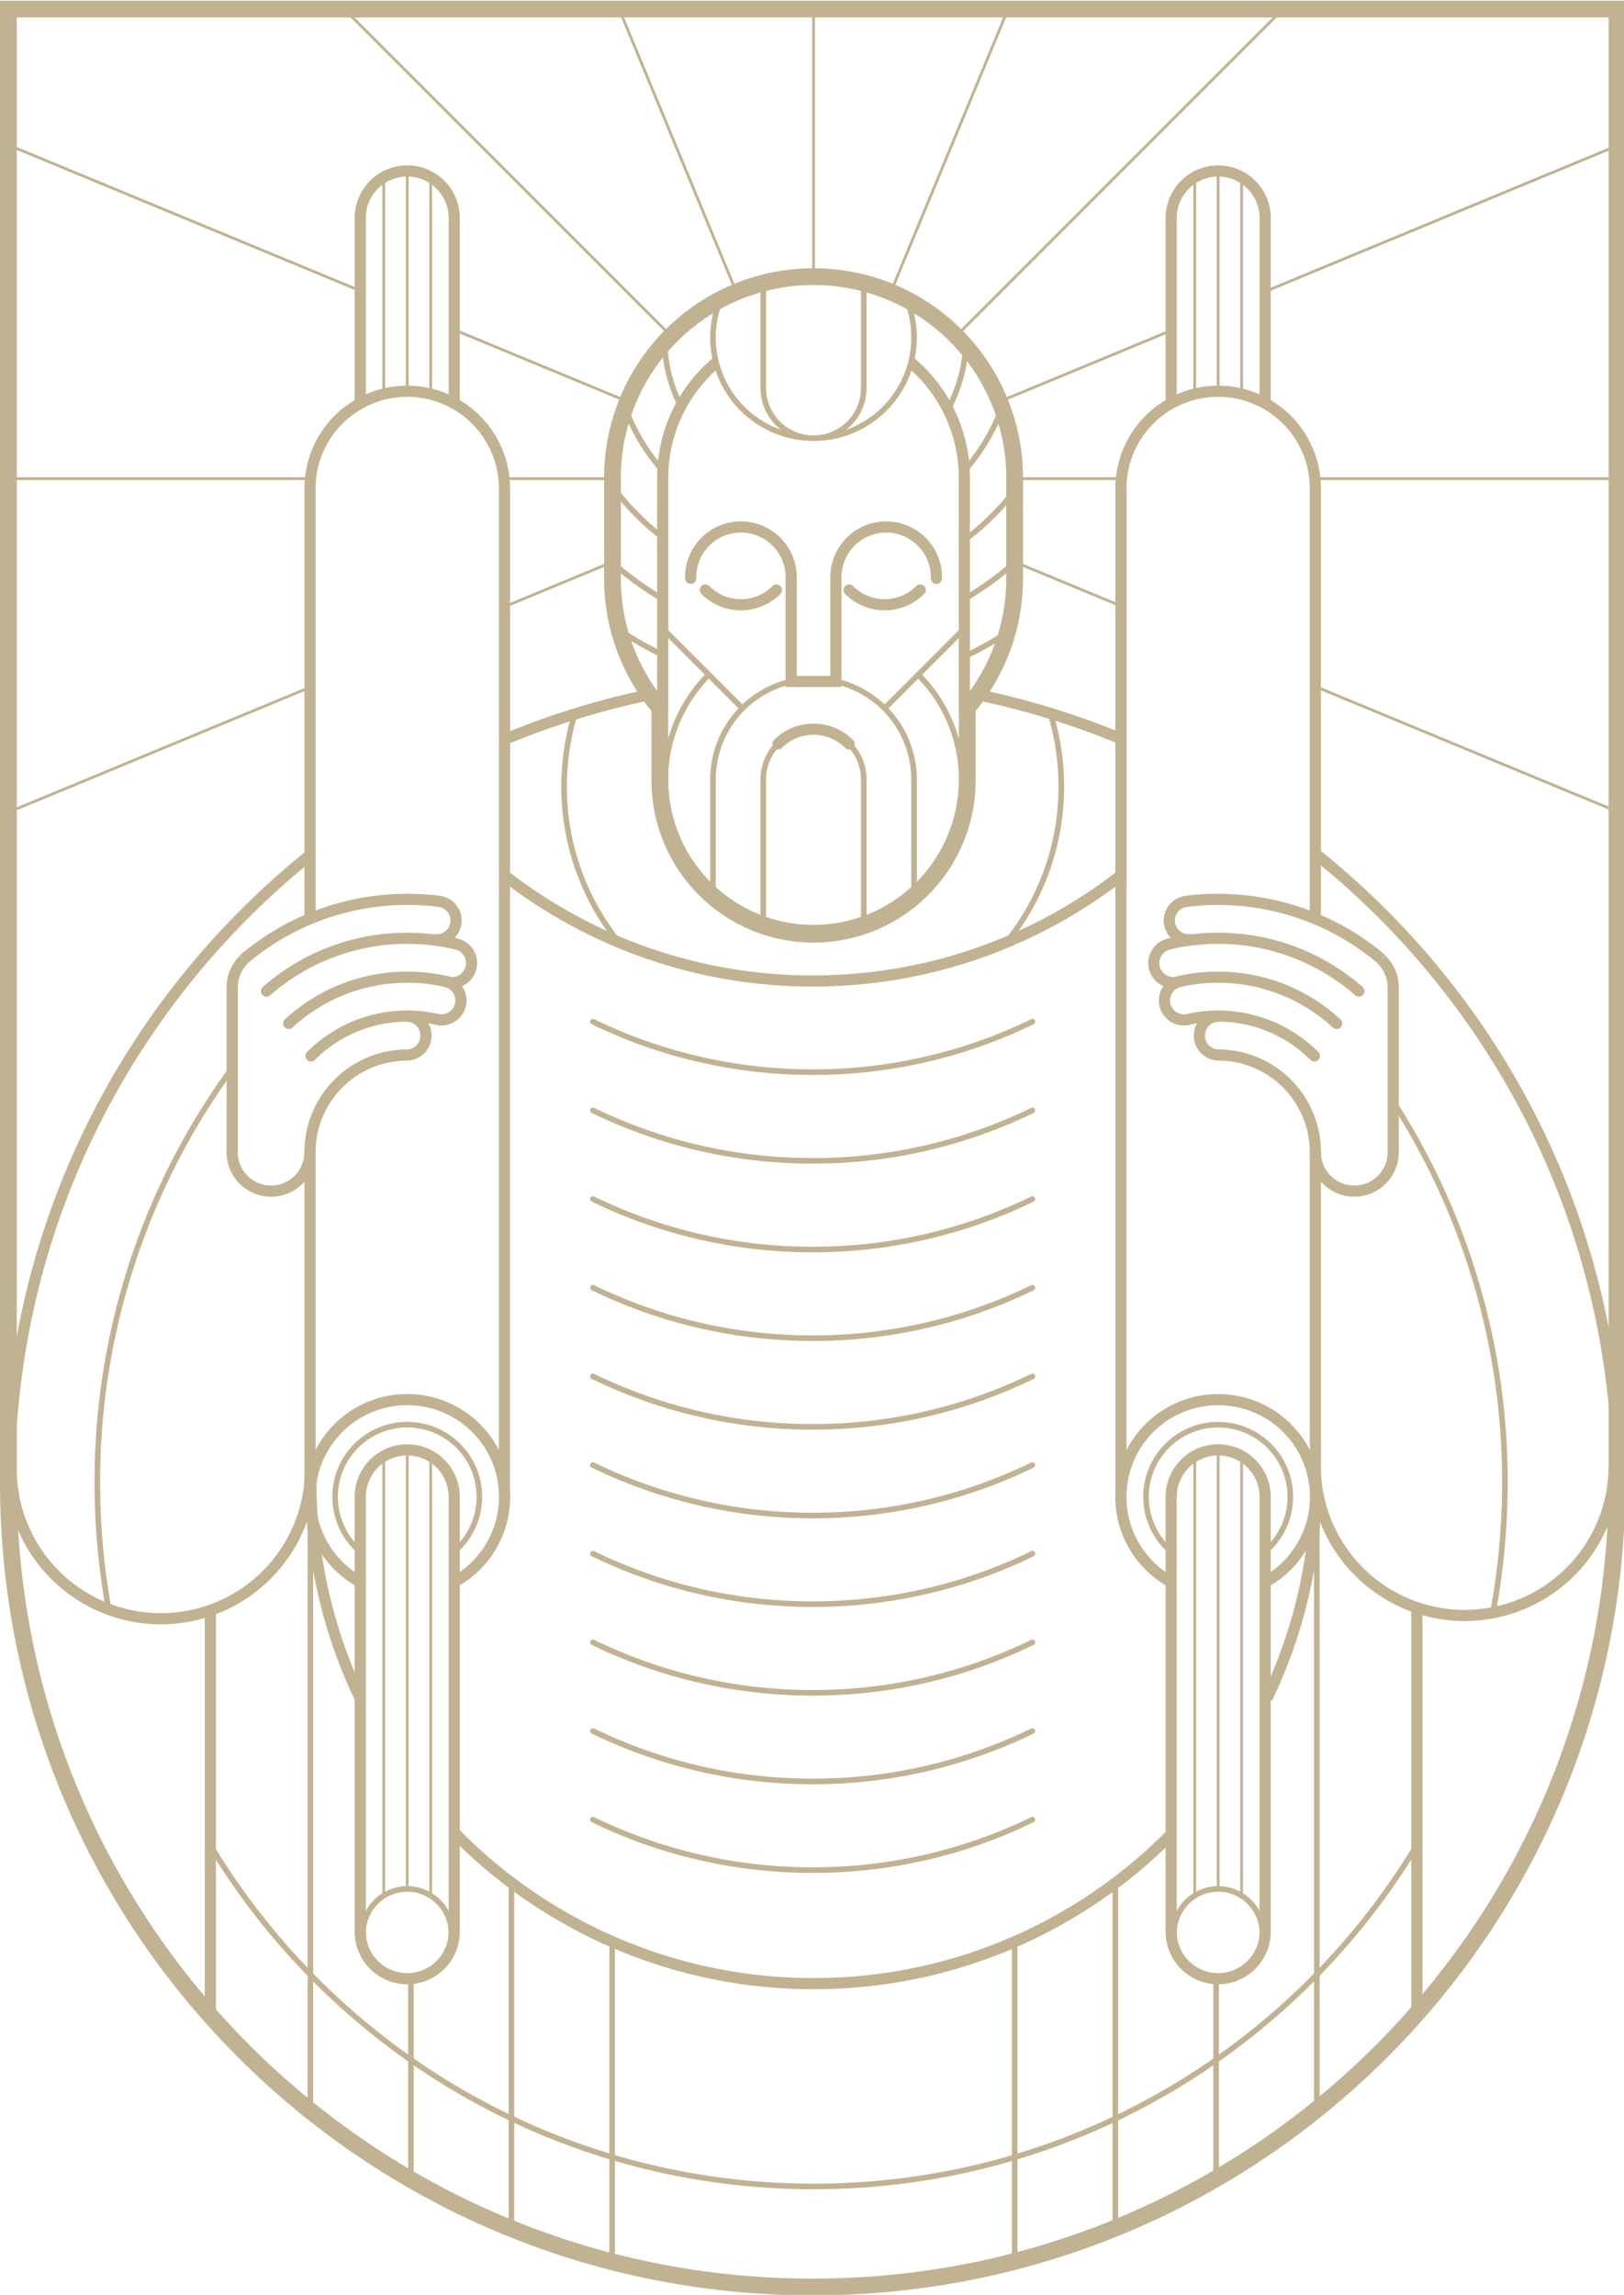 <svg xmlns="http://www.w3.org/2000/svg" width="72.688" height="102.688"><path fill="none" stroke="#C1B391" stroke-width=".5" stroke-miterlimit="10" d="M16.126 76a22.384 22.384 0 0 1-2.211-9.738M52.424 82.072a22.435 22.435 0 0 1-16.009 6.689 22.445 22.445 0 0 1-16.092-6.773M58.886 67.415a22.355 22.355 0 0 1-2.18 8.581"/><path fill="none" stroke="#C1B391" stroke-width=".25" stroke-linecap="round" stroke-miterlimit="10" d="M72.375 66.336c0 19.883-16.117 36-36 36s-36-16.117-36-36"/><path fill="none" stroke="#C1B391" stroke-width=".75" stroke-linecap="round" stroke-miterlimit="10" d="M72.375 66.336c0 19.883-16.117 36-36 36s-36-16.117-36-36V.406h72v65.93z"/><path fill="none" stroke="#C1B391" stroke-width=".25" stroke-miterlimit="10" d="M16.114 69.42a3.229 3.229 0 1 1 4.396-.158"/><path fill="none" stroke="#C1B391" stroke-width=".5" stroke-miterlimit="10" d="M16.118 70.787a4.35 4.35 0 0 1 2.109-8.158 4.35 4.35 0 0 1 2.103 8.162"/><path fill="none" stroke="#C1B391" stroke-width=".5" stroke-miterlimit="10" d="M16.124 66.98a2.103 2.103 0 1 1 4.206 0v19.457a2.103 2.103 0 1 1-4.206 0V66.98zM52.45 70.807a4.35 4.35 0 0 1 2.074-8.177 4.35 4.35 0 0 1 2.103 8.162"/><path fill="none" stroke="#C1B391" stroke-width=".25" stroke-miterlimit="10" d="M52.419 69.428a3.229 3.229 0 1 1 4.209 0"/><path fill="none" stroke="#C1B391" stroke-width=".5" stroke-miterlimit="10" d="M50.176 39.169c-3.811 2.963-8.6 4.728-13.801 4.728s-9.99-1.765-13.801-4.729"/><g fill="none" stroke="#C1B391" stroke-width=".25" stroke-linecap="round" stroke-miterlimit="10"><path d="M46.209 45.718a22.41 22.41 0 0 1-9.834 2.257c-3.527 0-6.865-.812-9.838-2.259M46.209 49.687a22.424 22.424 0 0 1-9.834 2.257c-3.527 0-6.865-.812-9.838-2.259M46.209 53.655a22.41 22.41 0 0 1-9.834 2.257 22.41 22.41 0 0 1-9.837-2.259M46.209 57.622a22.41 22.41 0 0 1-9.834 2.257c-3.527 0-6.864-.812-9.836-2.259M46.21 61.59a22.428 22.428 0 0 1-9.835 2.257 22.41 22.41 0 0 1-9.836-2.259M46.209 65.557a22.425 22.425 0 0 1-9.834 2.258 22.42 22.42 0 0 1-9.836-2.258M46.209 69.523c-2.971 1.447-6.308 2.258-9.834 2.258s-6.863-.812-9.836-2.258M46.21 73.49c-2.972 1.447-6.309 2.258-9.835 2.258s-6.863-.811-9.835-2.258M46.21 77.457c-2.972 1.445-6.309 2.258-9.835 2.258s-6.863-.812-9.835-2.258M46.21 81.424c-2.972 1.445-6.309 2.258-9.835 2.258s-6.863-.812-9.834-2.258"/></g><path fill="none" stroke="#C1B391" stroke-width=".5" stroke-miterlimit="10" d="M16.124 18.128V9.753a2.103 2.103 0 1 1 4.206 0v8.375M52.421 18.128V9.753a2.103 2.103 0 1 1 4.206 0v8.375M22.578 21.859v17.769M50.172 21.859v17.767M13.875 51.559V66.98"/><path fill="none" stroke="#C1B391" stroke-width=".5" stroke-miterlimit="10" d="M13.875 41.063V21.859a4.352 4.352 0 0 1 8.704 0V66.98M58.875 41.114V21.859a4.352 4.352 0 0 0-8.704 0V66.98M58.875 66.336V51.559"/><path fill="none" stroke="#C1B391" stroke-width=".25" stroke-miterlimit="10" d="M40.559 13.357a4.5 4.5 0 1 1-8.31.043M34.162 12.666v4.693a2.25 2.25 0 1 0 4.5 0v-4.693M38.662 41.253v-6.375a2.25 2.25 0 1 0-4.5 0v6.375M29.672 21.072a8.988 8.988 0 0 1-1.748-2.966M44.852 18.243a9.043 9.043 0 0 1-1.695 2.827M29.659 26.8a13.554 13.554 0 0 1-2.248-1.63M45.413 25.169a13.488 13.488 0 0 1-2.25 1.633"/><path fill="none" stroke="#C1B391" stroke-width=".75" stroke-linecap="round" stroke-miterlimit="10" d="M43.293 31.816v3.107a6.88 6.88 0 0 1-13.76 0v-3.107"/><path fill="none" stroke="#C1B391" stroke-width=".5" stroke-miterlimit="10" d="M29.663 31.83V21.378c0-2.065.928-3.914 2.39-5.152M40.776 16.228a6.735 6.735 0 0 1 2.387 5.15V31.83"/><path fill="none" stroke="#C1B391" stroke-width=".25" stroke-miterlimit="10" d="M37.415 30.491a4.502 4.502 0 0 1 3.497 4.387V39.9M35.411 30.491a4.501 4.501 0 0 0-3.499 4.388V39.9"/><path fill="none" stroke="#C1B391" stroke-width=".5" stroke-linecap="round" stroke-miterlimit="10" d="M34.754 26.402a2.25 2.25 0 0 1-3.182 0M41.186 26.402a2.25 2.25 0 0 1-3.182 0M34.821 33.288a2.25 2.25 0 0 1 3.182 0"/><path fill="none" stroke="#C1B391" stroke-width=".5" stroke-linecap="round" stroke-miterlimit="10" d="M30.913 25.878a2.25 2.25 0 1 1 4.499 0v4.616h2.002v-4.615a2.25 2.25 0 1 1 4.499 0"/><path fill="none" stroke="#C1B391" stroke-width=".75" stroke-linecap="round" stroke-miterlimit="10" d="M43.322 31.646a8.957 8.957 0 0 0 2.091-5.767v-4.5a9 9 0 0 0-18 0v4.5c0 2.188.782 4.194 2.08 5.754"/><path fill="none" stroke="#C1B391" stroke-width=".25" stroke-miterlimit="10" d="M33.231 31.696l-3.484-3.485M39.595 31.696l3.526-3.527M41.097 30.188a6.63 6.63 0 1 1-9.373.004"/><path fill="none" stroke="#C1B391" stroke-width=".5" stroke-miterlimit="10" d="M9.414 72.066v18.077M63.416 72.084v18.012M22.576 33.092a35.82 35.82 0 0 1 6.497-2.007M58.878 38.203c5.717 4.571 10.011 10.848 12.108 18.06a35.977 35.977 0 0 1 1.429 10.074c0 19.883-16.117 36-36 36-19.884 0-36-16.117-36-36 0-11.348 5.252-21.471 13.457-28.069M43.76 31.086a35.724 35.724 0 0 1 6.412 1.972"/><path fill="none" stroke="#C1B391" stroke-width=".25" stroke-linecap="round" stroke-miterlimit="10" d="M45.414 87.168v14.055M49.923 84.336V99.76M54.431 88.836v8.506M58.938 67.789v26.387M13.892 66.98v27.473M18.391 88.836v8.506M22.891 84.086V99.67M27.399 86.941v14.467"/><g fill="none" stroke="#C1B391" stroke-width=".125" stroke-linecap="round" stroke-miterlimit="10"><path d="M36.415.405V12.378M57.427.406L42.938 14.895M29.881 14.882L15.408.41M13.897 21.418H.375M27.413 21.418h-4.857M50.194 21.418h-4.779M72.38 21.418H58.851M27.713.407l5.242 12.656M45.119.406l-5.244 12.659M16.124 13.012L.376 6.489M27.999 17.931l-7.668-3.176M50.175 27.117l-4.752-1.969M72.377 36.313L58.874 30.72M13.875 30.754l-13.5 5.592M27.403 25.15l-4.824 1.999M52.421 14.788l-7.686 3.183M72.375 6.522l-15.749 6.523"/></g><path fill="none" stroke="#C1B391" stroke-width=".5" stroke-miterlimit="10" d="M56.626 66.98a2.103 2.103 0 1 0-4.206 0v19.457a2.103 2.103 0 1 0 4.206 0V66.98z"/><path fill="none" stroke="#C1B391" stroke-width=".25" stroke-miterlimit="10" d="M47.013 31.919c.318 1.036.49 2.136.49 3.276 0 2.675-.943 5.13-2.516 7.05M27.833 42.326a11.088 11.088 0 0 1-2.585-7.13c0-1.1.159-2.162.457-3.166"/><path fill="#C1B391" d="M54.523 84.65c1.021 0 1.853.831 1.853 1.854 0 1.021-.831 1.852-1.853 1.852s-1.853-.831-1.853-1.852a1.856 1.856 0 0 1 1.853-1.854m0-.25a2.103 2.103 0 1 0 0 4.206 2.103 2.103 0 0 0 0-4.206zM18.227 84.65c1.021 0 1.853.831 1.853 1.854 0 1.021-.831 1.852-1.853 1.852s-1.853-.831-1.853-1.852c0-1.023.831-1.854 1.853-1.854m0-.25a2.103 2.103 0 1 0 0 4.206 2.103 2.103 0 0 0 0-4.206z"/><path fill="none" stroke="#C1B391" stroke-width=".5" stroke-miterlimit="10" d="M13.898 65.733A6.7 6.7 0 0 1 7.2 72.434a6.7 6.7 0 0 1-6.699-6.701M72.247 65.739a6.69 6.69 0 0 1-13.377 0"/><g fill="none" stroke="#C1B391" stroke-width=".5" stroke-miterlimit="10"><path stroke-linecap="round" d="M20.056 43.94a7.873 7.873 0 0 0-1.829-.214c-2.047 0-3.91.785-5.306 2.07M20.41 42.236a9.583 9.583 0 0 0-2.184-.25 9.536 9.536 0 0 0-6.298 2.363"/><path d="M10.909 42.944a1.738 1.738 0 0 0-.517 1.237v7.377a1.741 1.741 0 0 0 3.482 0"/><path stroke-linecap="round" d="M18.227 45.469a.87.87 0 0 1 0 1.739 4.352 4.352 0 0 0-4.352 4.351"/><path stroke-linecap="round" d="M19.938 43.918a.868.868 0 1 1-.352 1.701h-.001a6.076 6.076 0 0 0-1.357-.152 6.077 6.077 0 0 0-4.309 1.784"/><path d="M20.409 42.24a.874.874 0 1 1-.354 1.712"/><path stroke-linecap="round" d="M19.631 40.333a.86.86 0 1 1-.157 1.715"/><path d="M19.633 40.33a11.408 11.408 0 0 0-2.684-.013 11.253 11.253 0 0 0-6.049 2.618"/></g><g fill="none" stroke="#C1B391" stroke-width=".5" stroke-miterlimit="10"><path stroke-linecap="round" d="M52.694 43.94a7.873 7.873 0 0 1 1.829-.214c2.047 0 3.91.785 5.306 2.07M52.34 42.236a9.583 9.583 0 0 1 2.184-.25c2.411 0 4.614.891 6.298 2.363"/><path d="M61.841 42.944c.318.315.517.753.517 1.237v7.377a1.741 1.741 0 0 1-3.482 0"/><path stroke-linecap="round" d="M54.523 45.469a.87.87 0 0 0 0 1.739 4.352 4.352 0 0 1 4.352 4.351"/><path stroke-linecap="round" d="M52.812 43.918a.868.868 0 1 0 .352 1.701h.001c.437-.1.891-.152 1.357-.152 1.683 0 3.206.682 4.309 1.784"/><path d="M52.341 42.24a.874.874 0 1 0 .354 1.712"/><path stroke-linecap="round" d="M53.119 40.333a.86.86 0 1 0 .157 1.715"/><path d="M53.117 40.33a11.408 11.408 0 0 1 2.684-.013 11.253 11.253 0 0 1 6.049 2.618"/></g><path fill="none" stroke="#C1B391" stroke-width=".25" stroke-miterlimit="10" d="M63.531 82.375c-5.486 9.256-15.576 15.461-27.116 15.461-11.462 0-21.493-6.121-27.004-15.271M30.507 18.24a6.73 6.73 0 0 1-.769-3.132M43.238 15.109a6.711 6.711 0 0 1-.771 3.137M29.739 24.111a11.347 11.347 0 0 1-2.326-2.352M45.489 21.858a11.292 11.292 0 0 1-2.25 2.251M29.759 29.352a15.638 15.638 0 0 1-1.957-1.104M45.173 28.249c-.616.408-1.262.773-1.934 1.093M62.362 49.308a31.352 31.352 0 0 1 4.995 17.028c0 2.057-.197 4.068-.573 6.014M4.874 72.049a31.64 31.64 0 0 1-.517-5.713 31.35 31.35 0 0 1 6.035-18.543"/><path fill="none" stroke="#C1B391" stroke-width=".125" stroke-miterlimit="10" d="M18.227 7.651v9.856M19.277 7.738v9.856M17.176 7.651v9.856M18.227 64.877V84.4M19.277 65.297v19.521M17.176 65.297v19.521M54.523 64.877V84.4M55.574 65.297v19.521M53.473 65.297v19.521M54.523 7.651v9.856M55.574 7.738v9.856M53.473 7.651v9.856"/></svg>